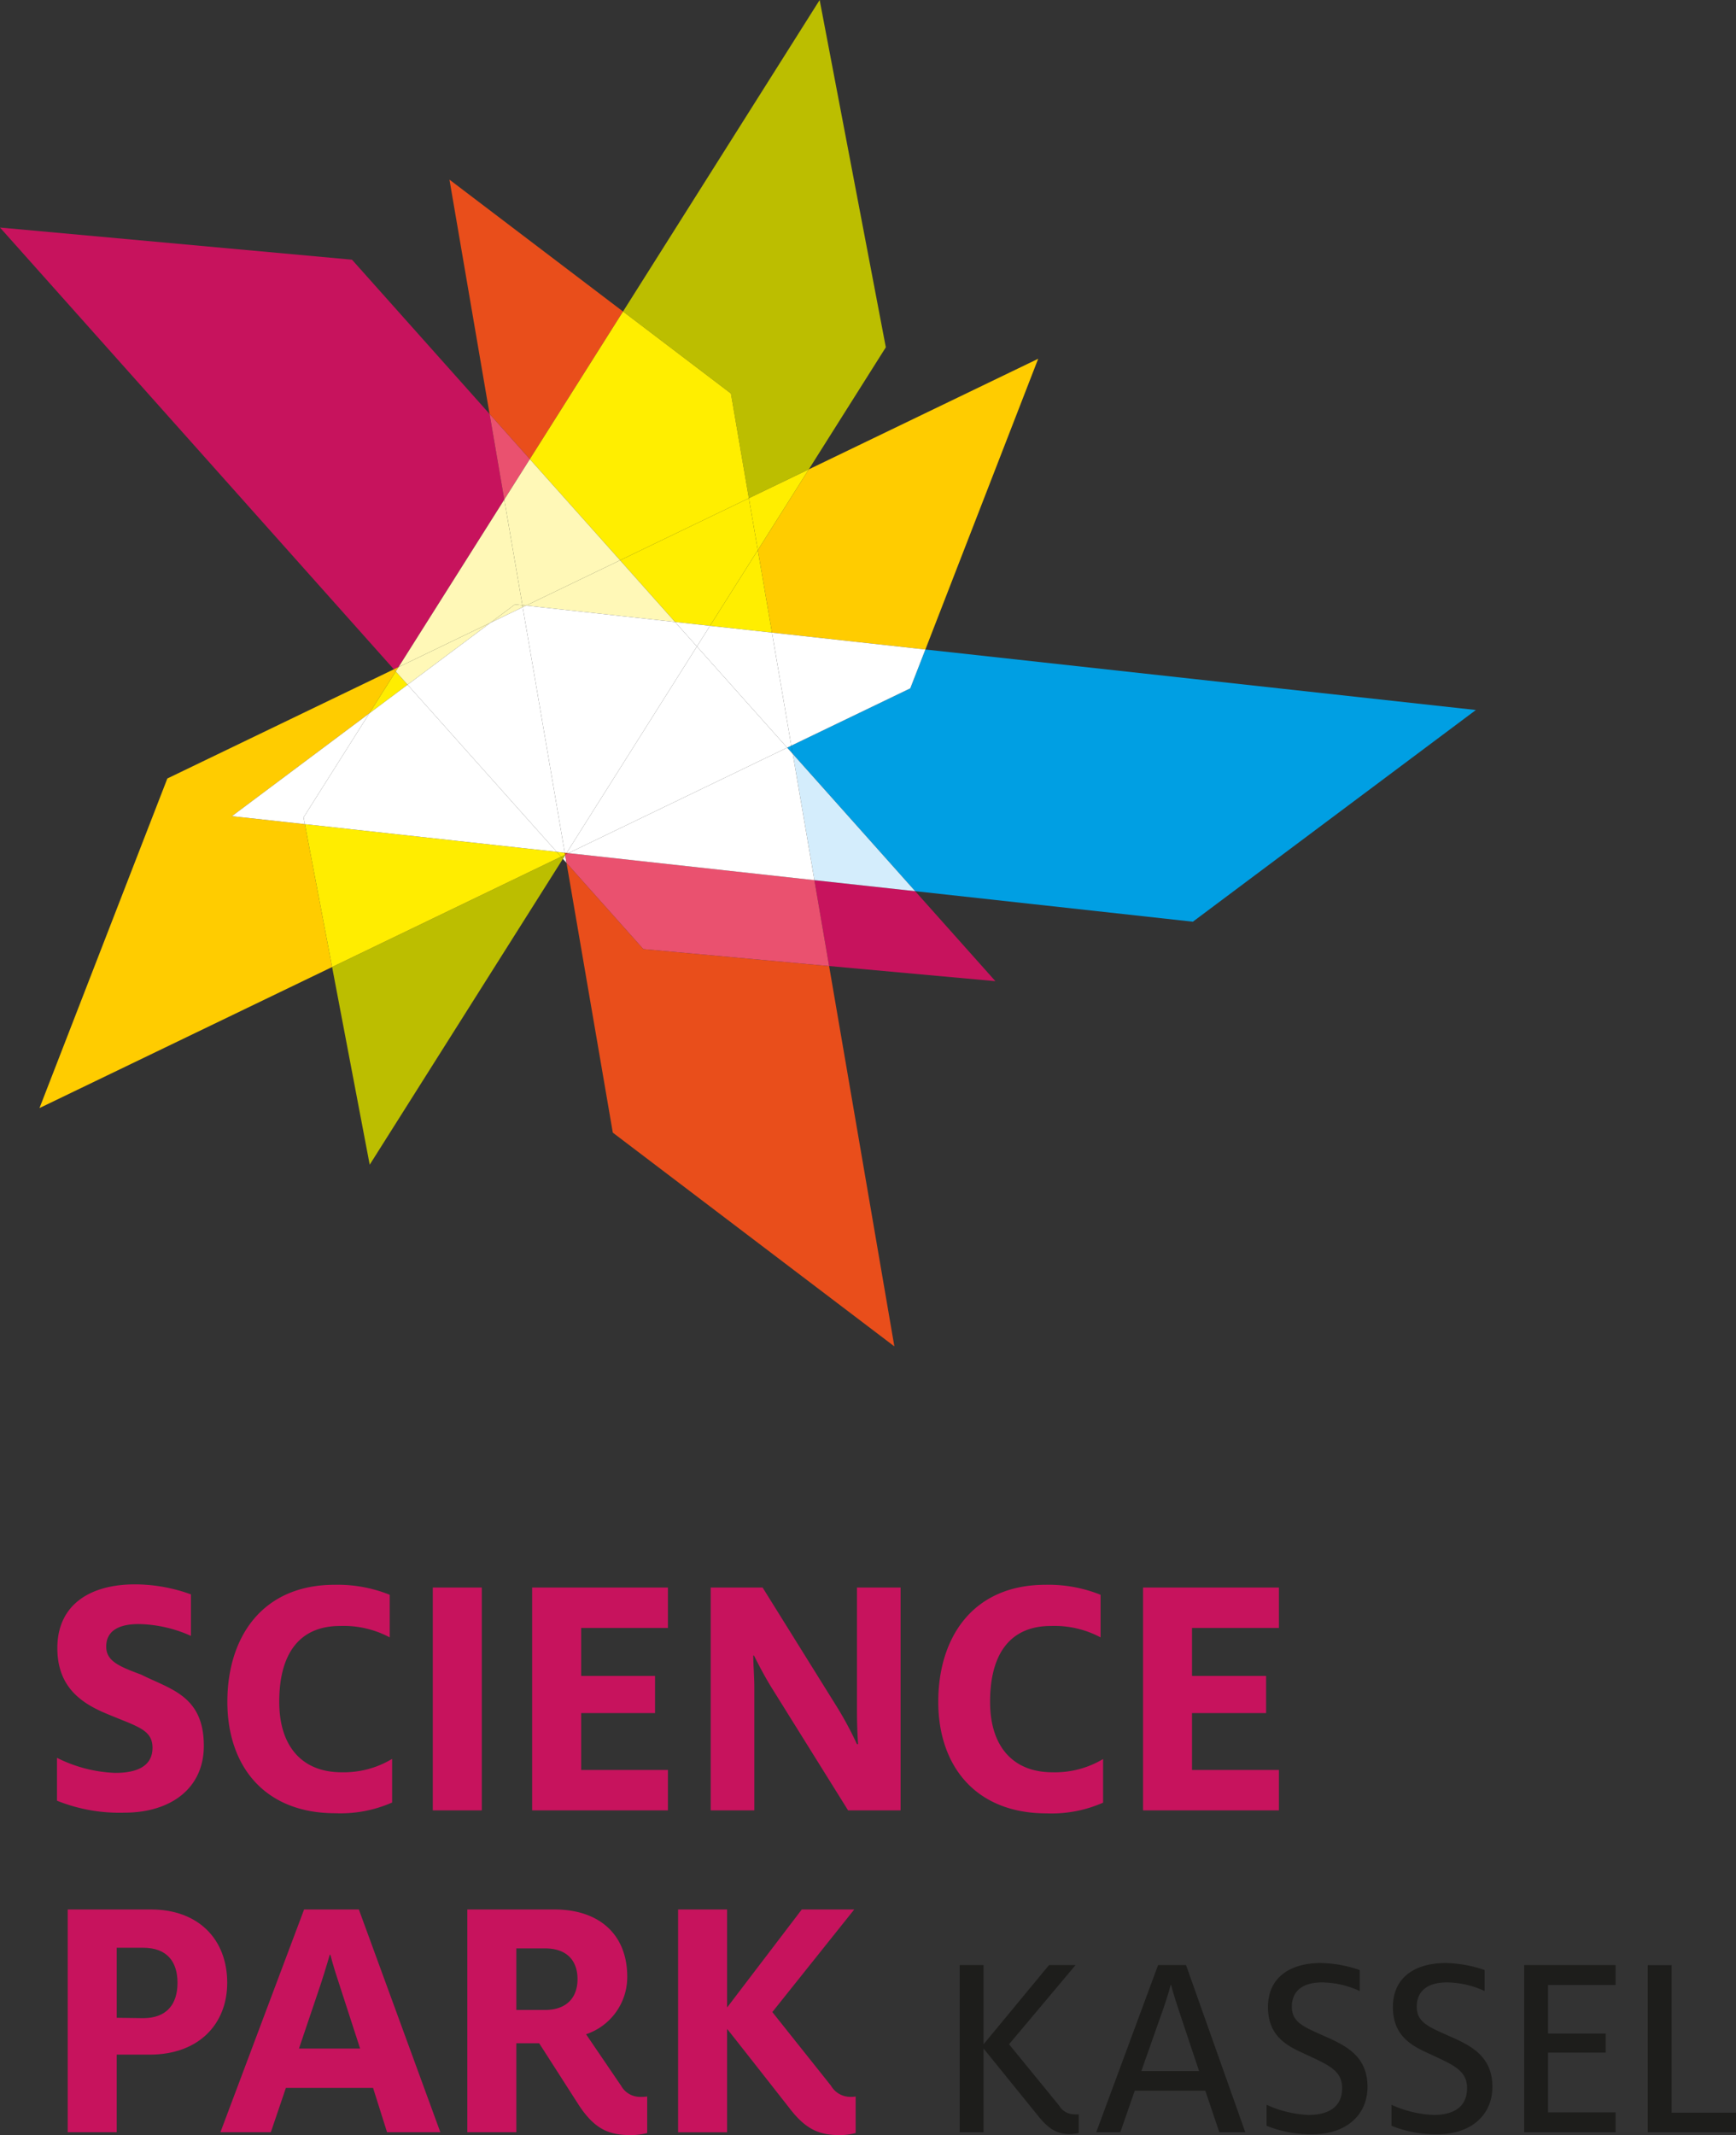 <svg id="Ebene_1" data-name="Ebene 1" xmlns="http://www.w3.org/2000/svg" viewBox="0 0 247.93 304.87"><rect x="0" y="0" width="247.93" height="304.87" fill="#333333" stroke="none"/><defs><style>.cls-1{fill:#bcbe00;}.cls-2{fill:#f6f5f6;}.cls-3{fill:#c7135d;}.cls-4{fill:#fff8b7;}.cls-5{fill:#fc0;}.cls-6{fill:#fe0;}.cls-7{fill:#ffed00;}.cls-8{fill:#e94e1b;}.cls-9{fill:#ea516f;}.cls-10{fill:#009fe3;}.cls-11{fill:#d4edfc;}.cls-12{fill:#fff;}.cls-13{fill:#1d1d1b;}</style></defs><polygon class="cls-1" points="106.95 71.14 115.51 67.02 126.51 49.59 117.06 0 88.98 44.48 104.39 56.19 106.95 71.14"/><polygon class="cls-1" points="47.43 138.08 52.8 166.31 80.39 122.63 80.12 122.33 47.43 138.08"/><polygon class="cls-2" points="80.39 122.63 80.91 123.22 80.72 122.1 80.39 122.63"/><polygon class="cls-3" points="72.02 71.34 69.92 59.11 50.27 37.08 0 32.49 56.25 95.57 56.92 95.25 72.02 71.34"/><polygon class="cls-3" points="118.41 137.94 142.16 140.1 130.7 127.25 116.31 125.68 118.41 137.94"/><polygon class="cls-1" points="80.71 122.04 80.12 122.33 80.39 122.63 80.72 122.1 80.71 122.04"/><polygon class="cls-4" points="73.55 86.3 74.61 86.42 72.02 71.34 56.92 95.25 70.03 88.93 73.55 86.3"/><polygon class="cls-5" points="33.12 116.54 52.74 101.86 56.52 95.88 56.25 95.57 23.9 111.16 5.64 158.22 47.43 138.08 43.54 117.68 33.12 116.54"/><polygon class="cls-5" points="110.25 90.33 132.16 92.74 148.27 51.23 115.51 67.02 108.23 78.55 110.25 90.33"/><polygon class="cls-6" points="108.23 78.55 115.51 67.02 106.95 71.14 108.23 78.55"/><polygon class="cls-7" points="56.52 95.88 52.74 101.86 58.21 97.77 56.52 95.88"/><polygon class="cls-7" points="79.5 121.63 43.54 117.68 47.43 138.08 80.12 122.33 79.5 121.63"/><polygon class="cls-5" points="56.92 95.25 56.25 95.57 56.52 95.88 56.92 95.25"/><polygon class="cls-7" points="79.5 121.63 80.12 122.33 80.71 122.04 80.66 121.76 79.5 121.63"/><polygon class="cls-4" points="70.03 88.93 56.92 95.25 56.52 95.88 58.21 97.77 70.03 88.93"/><polygon class="cls-8" points="80.91 123.22 87.52 161.73 127.73 192.25 118.41 137.94 91.88 135.52 80.91 123.22"/><polygon class="cls-8" points="88.98 44.48 64.19 25.65 69.92 59.11 75.67 65.56 88.98 44.48"/><polygon class="cls-6" points="88.56 80 106.95 71.14 104.39 56.19 88.98 44.48 75.67 65.56 88.56 80"/><polygon class="cls-9" points="81.18 121.82 80.78 122.01 80.72 122.1 80.91 123.22 91.88 135.52 118.41 137.94 116.31 125.68 81.18 121.82"/><polygon class="cls-9" points="75.67 65.56 69.92 59.11 72.02 71.34 75.67 65.56"/><polygon class="cls-8" points="80.72 122.1 80.78 122.01 80.71 122.04 80.72 122.1"/><polygon class="cls-4" points="75.13 86.47 88.56 80 75.67 65.56 72.02 71.34 74.61 86.42 75.13 86.47"/><polygon class="cls-6" points="110.25 90.33 108.23 78.55 101.4 89.36 110.25 90.33"/><polygon class="cls-6" points="101.4 89.36 108.23 78.55 106.95 71.14 88.56 80 96.41 88.81 101.4 89.36"/><polygon class="cls-8" points="80.78 122.01 81.18 121.82 80.92 121.79 80.78 122.01"/><polygon class="cls-4" points="96.41 88.81 88.56 80 75.13 86.47 96.41 88.81"/><polygon class="cls-8" points="80.66 121.76 80.71 122.04 80.78 122.01 80.92 121.79 80.66 121.76"/><polygon class="cls-10" points="210.78 101.38 132.16 92.74 130 98.29 113.01 106.47 113.22 107.65 130.7 127.25 170.36 131.61 210.78 101.38"/><polygon class="cls-11" points="116.31 125.68 130.7 127.25 113.22 107.65 116.31 125.68"/><polygon class="cls-4" points="73.55 86.3 70.03 88.93 74.65 86.7 74.61 86.42 73.55 86.3"/><polygon class="cls-12" points="113.01 106.47 130 98.29 132.16 92.74 110.25 90.33 113.01 106.47"/><polygon class="cls-12" points="52.74 101.86 33.12 116.54 43.54 117.68 43.35 116.72 52.74 101.86"/><polygon class="cls-12" points="52.74 101.86 43.35 116.72 43.54 117.68 79.5 121.63 58.21 97.77 52.74 101.86"/><polygon class="cls-12" points="74.65 86.7 70.03 88.93 58.21 97.77 79.5 121.63 80.66 121.76 74.65 86.7"/><polygon class="cls-10" points="113.22 107.65 113.01 106.47 112.42 106.76 113.22 107.65"/><polygon class="cls-12" points="81.18 121.82 116.31 125.68 113.22 107.65 112.42 106.76 81.18 121.82"/><polygon class="cls-4" points="74.61 86.42 74.65 86.7 75.13 86.47 74.61 86.42"/><polygon class="cls-12" points="101.4 89.36 99.53 92.31 112.42 106.76 113.01 106.47 110.25 90.33 101.4 89.36"/><polygon class="cls-12" points="99.53 92.31 101.4 89.36 96.41 88.81 99.53 92.31"/><polygon class="cls-12" points="99.53 92.31 80.92 121.79 81.18 121.82 112.42 106.76 99.53 92.31"/><polygon class="cls-12" points="75.13 86.47 74.65 86.7 80.66 121.76 80.92 121.79 99.53 92.31 96.41 88.81 75.13 86.47"/><path class="cls-3" d="M8.14,257.12V251a20.12,20.12,0,0,0,8.32,2.15c3.53,0,5.32-1.23,5.32-3.58,0-2.75-2.4-3.06-7.21-5.15-3.26-1.48-6.38-3.78-6.38-9.09,0-6.18,4.65-9.1,11.08-9.1a23.47,23.47,0,0,1,8,1.43v5.93a18.85,18.85,0,0,0-7.46-1.69c-3.16,0-4.64,1.18-4.64,3.22s1.78,2.81,5,4c4.14,2.09,8.94,3,8.94,10.16,0,6.18-4.85,9.55-11.34,9.55A23.87,23.87,0,0,1,8.14,257.12Z"/><path class="cls-3" d="M32.47,243c0-9.15,4.91-16.71,15.32-16.71a19.87,19.87,0,0,1,7.87,1.43v6.08a14,14,0,0,0-7.1-1.63c-5.62,0-8.68,3.73-8.68,10.83,0,6.48,3.37,10.06,8.89,10.06A13.35,13.35,0,0,0,56,251.15v6.23a18.31,18.31,0,0,1-8.12,1.53C37.68,258.91,32.47,252.07,32.47,243Z"/><path class="cls-3" d="M61.81,226.68h7V258.5h-7Z"/><path class="cls-3" d="M76,226.68H95.39v5.77H83v6.85H93.55v5.31H83v8.12H95.39v5.77H76Z"/><path class="cls-3" d="M101.5,226.68h7.41l10.72,17.21a51.53,51.53,0,0,1,2.76,5.16h.16c-.11-1.43-.16-3.42-.16-4.85V226.68h6.23V258.5h-7.5l-10.73-17.21c-1-1.58-2-3.47-2.71-4.9h-.1c0,1.38.15,3,.15,4.54V258.5H101.5Z"/><path class="cls-3" d="M134,243c0-9.15,4.9-16.71,15.32-16.71a19.85,19.85,0,0,1,7.86,1.43v6.08a14,14,0,0,0-7.1-1.63c-5.61,0-8.68,3.73-8.68,10.83,0,6.48,3.37,10.06,8.89,10.06a13.35,13.35,0,0,0,7.25-1.89v6.23a18.28,18.28,0,0,1-8.12,1.53C139.25,258.91,134,252.07,134,243Z"/><path class="cls-3" d="M163.25,226.68h19.4v5.77H170.24v6.85h10.58v5.31H170.24v8.12h12.41v5.77h-19.4Z"/><path class="cls-3" d="M9.67,272.65h11.9c6.74,0,10.88,4.24,10.88,10.47,0,5.92-4.09,10.26-11.08,10.26h-4.7v11.08h-7Zm10.78,15.52c3.37,0,4.9-2,4.9-5.05s-1.53-5-4.9-5H16.67v10Z"/><path class="cls-3" d="M43.43,272.65h7.82l11.64,31.81H55.28l-2-6.33H40.83l-2.15,6.33h-7.2Zm8,19.86-2.65-8.17c-.62-1.89-1.23-3.73-1.59-5.21h-.1c-.41,1.43-1,3.37-1.63,5.21l-2.76,8.17Z"/><path class="cls-3" d="M82.63,300.53,77,291.75H73.74v12.71h-7V272.65H79.16c6.53,0,10.42,3.67,10.42,9.6a8.61,8.61,0,0,1-5.88,8.22l5,7.35a3.1,3.1,0,0,0,2.81,1.59,5.74,5.74,0,0,0,.92-.05v5.21a9,9,0,0,1-2.35.3C87,304.87,84.93,304.06,82.63,300.53ZM77.83,287c3.17,0,4.65-1.84,4.65-4.4s-1.43-4.39-4.65-4.39H73.74V287Z"/><path class="cls-3" d="M112.73,301s-8.89-11.34-8.89-11.29v14.76h-7V272.65h7v14l10.67-14H122l-11.7,14.65,8.38,10.52a3.2,3.2,0,0,0,2.76,1.59,3.89,3.89,0,0,0,.76-.05v5.21a8.45,8.45,0,0,1-2.29.3C117,304.87,115.07,304.06,112.73,301Z"/><path class="cls-13" d="M148.32,302.2l-7.85-9.69v11.95h-3.41V280.6h3.41v11.3l9.34-11.3h3.79l-9.49,11.3,7.16,8.77a2.5,2.5,0,0,0,2.14,1.23,3.77,3.77,0,0,0,.65,0v2.68a8.31,8.31,0,0,1-1.37.15C151,304.69,149.85,304.08,148.32,302.2Z"/><path class="cls-13" d="M165.39,280.6h4l8.46,23.86h-3.71l-2-5.93H162.06L160,304.46h-3.44Zm5.86,15.13-2.56-7.66c-.54-1.65-1.19-3.56-1.42-4.63h-.08c-.3,1.18-1,3.33-1.64,5.05L163,295.73Z"/><path class="cls-13" d="M180.89,303.54v-3a15.92,15.92,0,0,0,6,1.45c2.95,0,4.79-1.22,4.79-3.83s-2.11-3.37-5.59-5c-2.53-1.14-5-2.6-5-6.58,0-4.18,3.1-6.28,7.55-6.28a17.89,17.89,0,0,1,5.55,1v3a13,13,0,0,0-5.4-1.23c-2.8,0-4.29,1.27-4.29,3.45s1.53,2.83,4.48,4.14,6.32,2.75,6.32,7.31c0,4.14-3.18,6.78-7.81,6.78A16.85,16.85,0,0,1,180.89,303.54Z"/><path class="cls-13" d="M198.73,303.54v-3a15.92,15.92,0,0,0,6,1.45c3,0,4.79-1.22,4.79-3.83s-2.11-3.37-5.59-5c-2.53-1.14-5-2.6-5-6.58,0-4.18,3.1-6.28,7.54-6.28a17.9,17.9,0,0,1,5.56,1v3a13,13,0,0,0-5.4-1.23c-2.8,0-4.29,1.27-4.29,3.45s1.53,2.83,4.48,4.14,6.32,2.75,6.32,7.31c0,4.14-3.18,6.78-7.82,6.78A16.84,16.84,0,0,1,198.73,303.54Z"/><path class="cls-13" d="M217.68,280.6h13.06v2.84h-9.65v6.93h8.23v2.72h-8.23v8.54h9.65v2.83H217.68Z"/><path class="cls-13" d="M235.33,280.6h3.41v21.07h9.19v2.79h-12.6Z"/></svg>